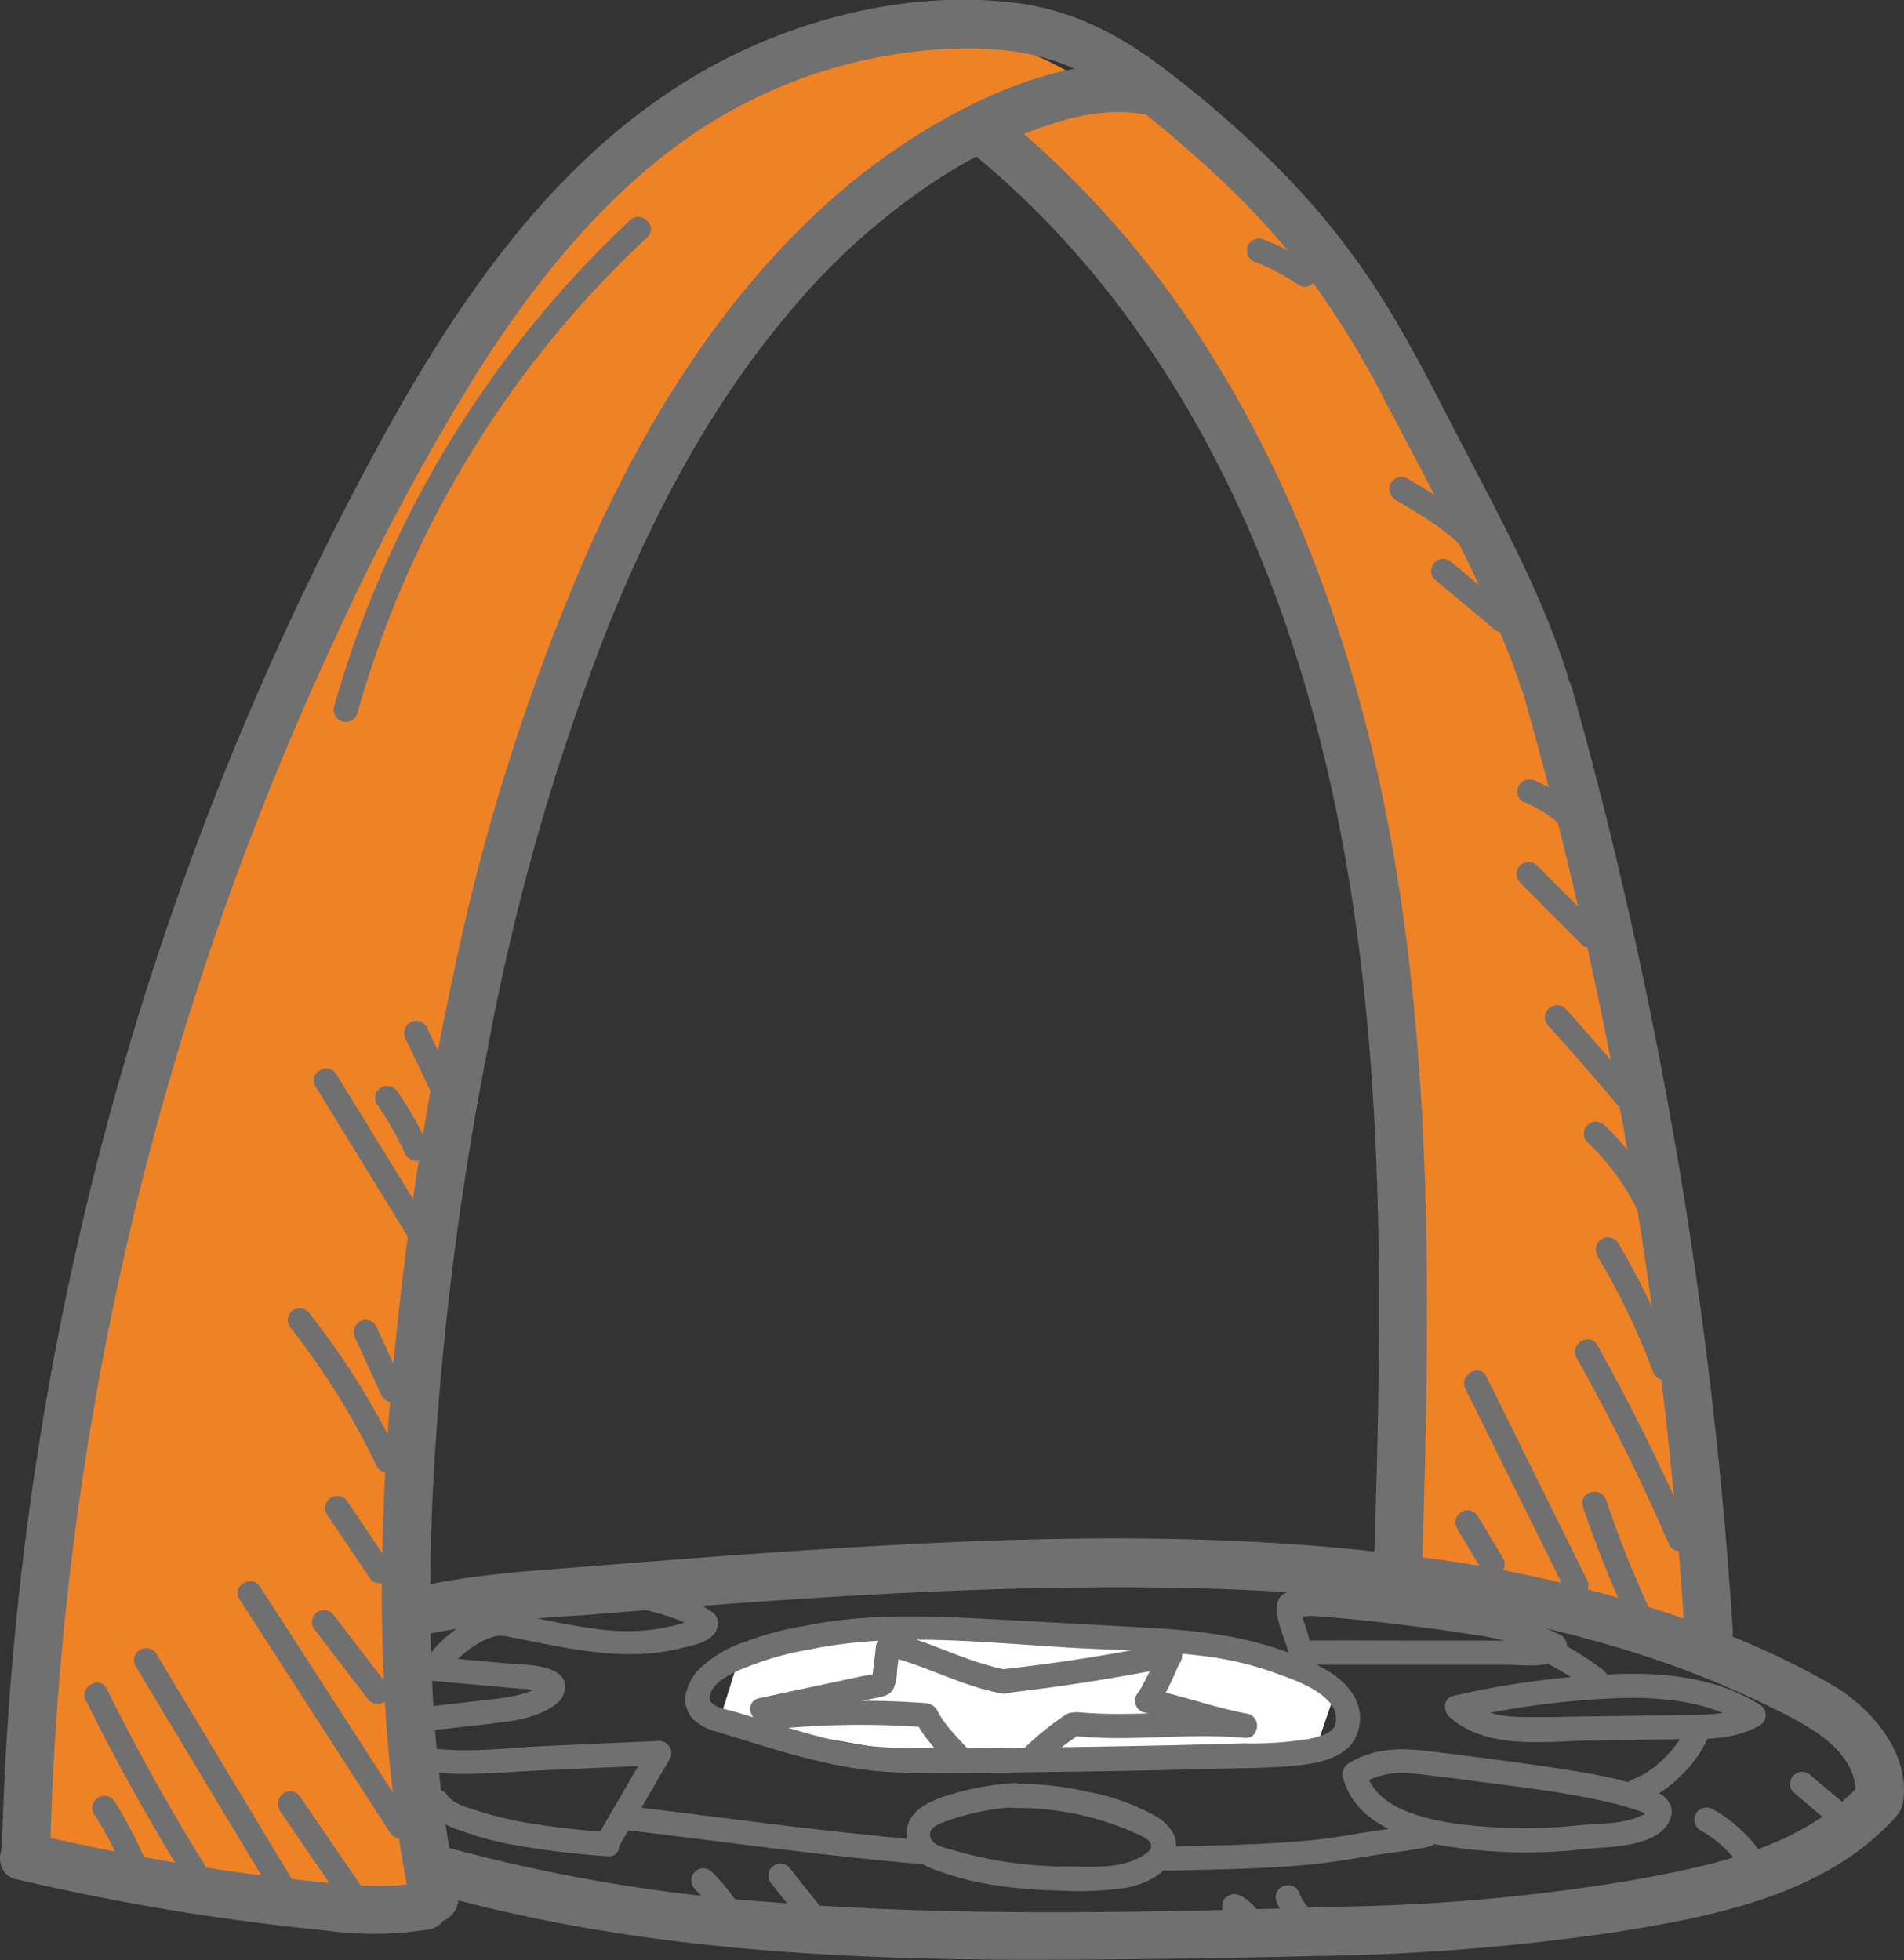 <svg id="Laag_1" data-name="Laag 1" xmlns="http://www.w3.org/2000/svg" viewBox="0 0 197.11 202.95"><rect x="0" y="0" width="197.11" height="202.95" fill="#333333" stroke="none"/><defs><style>.cls-1{fill:#fff;}.cls-2{fill:#f08226;}.cls-3{fill:#707070;}</style></defs><polygon class="cls-1" points="76.3 172.33 91.97 168.5 121.13 169.83 138.47 174.5 136.13 181.33 98.63 182.33 74.5 178.09 76.3 172.33"/><path class="cls-2" d="M144.7,163.19l30.93,7.14S173,39,121.3,9.66l-20.33,3S154.77,47.05,144.7,163.19Z"/><path class="cls-2" d="M1,193l42.66,5.66S33.3,30,112,8.33C112,8.33,36-47.34,1,193Z"/><path class="cls-3" d="M5.2,191.44A316.54,316.54,0,0,1,35.05,65.33,243.81,243.81,0,0,1,49.66,38.16c5.12-8,11.1-15.65,18.57-21.66A51.45,51.45,0,0,1,95.9,5.22c5.21-.44,10.72-.3,15.52,2,4.64,2.25,8.65,5.71,12.48,9.11a87.38,87.38,0,0,1,11,11.55,94.23,94.23,0,0,1,8.68,14c4.15,7.88,8.41,15.79,11.88,24,.74,1.76,1.43,3.54,2,5.37,1,3.05,5.79,1.75,4.82-1.33-2.71-8.61-7.2-16.72-11.34-24.7-2.43-4.69-4.81-9.43-7.6-13.92a77.52,77.52,0,0,0-10.23-13.09,111.34,111.34,0,0,0-12.45-11c-4.49-3.45-9.39-6.06-15.06-6.85C94.56-1.13,82.68,1.78,73,7.24,55.18,17.33,44.24,36,35.2,53.68A321.65,321.65,0,0,0,.52,183.09c-.14,2.78-.24,5.57-.32,8.35-.08,3.22,4.92,3.22,5,0Z"/><path class="cls-3" d="M157.9,72.54a466.7,466.7,0,0,1,14.61,74.82q1.19,10.75,1.88,21.56a2.56,2.56,0,0,0,2.5,2.5,2.51,2.51,0,0,0,2.5-2.5A473.18,473.18,0,0,0,168.1,92.18q-2.44-10.55-5.38-21c-.87-3.09-5.7-1.78-4.82,1.33Z"/><path class="cls-3" d="M47.36,195.9c-2.94-14.3-3.24-29.06-2.44-43.6a325.26,325.26,0,0,1,5.53-43.52A239,239,0,0,1,62.91,65c4.68-11.68,10.68-23.1,18.86-32.73A69.54,69.54,0,0,1,97.13,18.53a54,54,0,0,1,9-4.7c3.69-1.48,7.79-2.65,11.81-2.08A2.58,2.58,0,0,0,121,10a2.53,2.53,0,0,0-1.74-3.08C111.76,5.86,104.51,8.62,98,12.18A68.64,68.64,0,0,0,82.77,23.77C73.49,33,66.52,44.46,61.17,56.36A221.3,221.3,0,0,0,47,100.59a345.45,345.45,0,0,0-6.7,45.6c-1.18,15.21-1.19,30.61,1.24,45.71q.44,2.67,1,5.33a2.5,2.5,0,1,0,4.82-1.33Z"/><path class="cls-3" d="M1.79,194.6q10.52,2.47,21.23,4,5.39.76,10.79,1.3a35.48,35.48,0,0,0,10.79-.16,2.5,2.5,0,1,0-1.33-4.82c-3.18.65-6.5.28-9.7,0q-5.12-.51-10.18-1.24-10.22-1.5-20.27-3.87c-3.13-.73-4.47,4.09-1.33,4.82Z"/><path class="cls-3" d="M101.1,16.23c14.5,12,24.71,28.39,31.14,46,7.29,19.95,9.83,41.24,10.38,62.38.34,12.87,0,25.74-.42,38.6-.09,3.22,4.91,3.22,5,0,.7-23.22,1.25-46.52-2.1-69.57-2.88-19.78-8.82-39.34-19.4-56.41A100.47,100.47,0,0,0,104.64,12.7a2.56,2.56,0,0,0-3.54,0,2.51,2.51,0,0,0,0,3.53Z"/><path class="cls-3" d="M44.65,169.12a112.48,112.48,0,0,1,15.54-1.86c5.45-.44,10.89-.87,16.35-1.27,10.89-.78,21.81-1.4,32.73-1.58,19.79-.31,40,.59,59,6.42a99.86,99.86,0,0,1,14.86,5.84c3.63,1.78,9.37,4.48,8.94,9.4a2.52,2.52,0,0,0,2.5,2.5,2.55,2.55,0,0,0,2.5-2.5c.43-4.82-3.37-9.17-7.24-11.52A84.2,84.2,0,0,0,176,168.19a134.19,134.19,0,0,0-29.66-7.05c-21.54-2.83-43.51-1.93-65.13-.47-6.36.42-12.71.92-19.07,1.43s-12.67.81-18.85,2.2c-3.14.71-1.81,5.53,1.33,4.82Z"/><path class="cls-3" d="M44.62,196c19.81,5.61,40.52,6.86,61,6.92,10.28,0,20.57-.14,30.85-.4a232.25,232.25,0,0,0,30.94-2.49c10.18-1.63,21.74-3.89,28.93-12,2.13-2.4-1.4-6-3.54-3.54-6.05,6.81-15.59,8.71-24.16,10.25a201,201,0,0,1-29.8,2.68c-19.93.61-40.06,1.11-59.95-.54A173.66,173.66,0,0,1,46,191.21c-3.1-.88-4.42,3.94-1.33,4.82Z"/><path class="cls-3" d="M83.25,168.36a31.26,31.26,0,0,0-6,1.6,12.37,12.37,0,0,0-5,3c-1.24,1.4-1.94,3.54-.47,5.07a5.63,5.63,0,0,0,2.44,1.28c1.26.4,2.52.77,3.78,1.16,5,1.54,9.89,2.91,15.18,3.06s10.78,0,16.16-.06,11.07-.18,16.6-.33c2.62-.07,5.27-.05,7.89-.29,2-.19,4.54-.54,6-2.16a4.5,4.5,0,0,0,.09-5.46c-1.3-1.9-3.55-2.88-5.6-3.74-4.81-2-9.85-2.62-15-2.92q-9.12-.51-18.26-1c-6-.31-11.93-.42-17.8.79-1.58.32-.91,2.73.66,2.41,9-1.84,18.42-.63,27.48-.13,4.78.26,9.66.29,14.41,1a33.86,33.86,0,0,1,6.19,1.58c1.86.67,4.27,1.5,5.6,3a2.43,2.43,0,0,1,.6,2.46c-.44.92-1.79,1.17-2.68,1.37a37,37,0,0,1-6.82.46q-7.05.21-14.12.33t-14.13.16c-4.54,0-9.18.24-13.66-.71-2.44-.52-4.81-1.28-7.19-2L76,177.22c-.72-.22-2.64-.48-2.54-1.5.19-1.79,3.27-2.9,4.66-3.41a31,31,0,0,1,5.84-1.54c1.58-.25.91-2.66-.66-2.41Z"/><path class="cls-3" d="M37,73.84A106.8,106.8,0,0,1,67,24.57c1.18-1.1-.59-2.87-1.77-1.77A110.1,110.1,0,0,0,38.93,60.7a108.21,108.21,0,0,0-4.34,12.47,1.25,1.25,0,0,0,2.41.67Z"/><path class="cls-3" d="M9.73,187.83c.64,1,1.24,2,1.79,3.11.27.53.53,1.06.78,1.61s.41.91.63,1.45a1.27,1.27,0,0,0,1.54.87,1.25,1.25,0,0,0,.87-1.53,41.86,41.86,0,0,0-3.45-6.77,1.25,1.25,0,0,0-2.16,1.26Z"/><path class="cls-3" d="M8.92,176.11A215.85,215.85,0,0,0,21,197.46c.87,1.35,3,.09,2.16-1.26a215.85,215.85,0,0,1-12.12-21.35c-.72-1.44-2.88-.17-2.16,1.26Z"/><path class="cls-3" d="M14.05,172.54l14.62,24.33a1.25,1.25,0,0,0,2.16-1.26L16.21,171.28a1.25,1.25,0,0,0-2.16,1.26Z"/><path class="cls-3" d="M28.9,187.39l8.34,12.19A1.3,1.3,0,0,0,39,200a1.27,1.27,0,0,0,.45-1.71l-8.34-12.19a1.25,1.25,0,0,0-2.16,1.26Z"/><path class="cls-3" d="M24.77,165.56l15.6,24.19c.87,1.35,3,.09,2.16-1.26L26.93,164.3c-.87-1.35-3-.1-2.16,1.26Z"/><path class="cls-3" d="M32.47,168.59,38,175.82a1.29,1.29,0,0,0,1.71.44,1.27,1.27,0,0,0,.45-1.71l-5.54-7.22a1.3,1.3,0,0,0-1.71-.45,1.27,1.27,0,0,0-.45,1.71Z"/><path class="cls-3" d="M33.82,156.78l4.42,6.55a1.25,1.25,0,1,0,2.16-1.26L36,155.51a1.25,1.25,0,0,0-2.16,1.27Z"/><path class="cls-3" d="M30.17,137.59A76.85,76.85,0,0,1,39,151.81c.7,1.44,2.86.18,2.16-1.26a80.12,80.12,0,0,0-9.25-14.73,1.27,1.27,0,0,0-1.77,0,1.3,1.3,0,0,0,0,1.77Z"/><path class="cls-3" d="M36.78,138.56l2.74,6a1.26,1.26,0,0,0,1.71.44,1.29,1.29,0,0,0,.45-1.71l-2.74-6a1.25,1.25,0,0,0-1.71-.45,1.29,1.29,0,0,0-.45,1.71Z"/><path class="cls-3" d="M32.66,112.48l9.94,16.19c.84,1.36,3,.11,2.16-1.27l-9.95-16.18c-.84-1.37-3-.12-2.15,1.26Z"/><path class="cls-3" d="M39,114.31a32.85,32.85,0,0,1,3,5.27,1.26,1.26,0,0,0,1.71.45,1.28,1.28,0,0,0,.45-1.71,32.85,32.85,0,0,0-3-5.27,1.27,1.27,0,0,0-1.71-.45,1.26,1.26,0,0,0-.45,1.71Z"/><path class="cls-3" d="M42,107.58l2.5,5.25a1.26,1.26,0,0,0,1.71.45,1.28,1.28,0,0,0,.44-1.71l-2.49-5.25a1.26,1.26,0,0,0-1.71-.45,1.28,1.28,0,0,0-.45,1.71Z"/><path class="cls-3" d="M150.83,158.27l2.61,4.34a1.25,1.25,0,0,0,2.16-1.27L153,157a1.25,1.25,0,0,0-2.16,1.26Z"/><path class="cls-3" d="M151.72,143.84l10.41,21c.72,1.44,2.87.18,2.16-1.26l-10.41-21.05c-.71-1.44-2.87-.17-2.16,1.27Z"/><path class="cls-3" d="M163.87,156a116.29,116.29,0,0,0,5.64,13.79,1.26,1.26,0,0,0,1.71.45,1.28,1.28,0,0,0,.45-1.71,110.36,110.36,0,0,1-5.39-13.2c-.51-1.52-2.92-.87-2.41.67Z"/><path class="cls-3" d="M163.21,140.59A211.45,211.45,0,0,1,172.82,160a1.25,1.25,0,0,0,1.71.45,1.29,1.29,0,0,0,.45-1.71,214,214,0,0,0-9.61-19.45c-.78-1.4-2.94-.14-2.16,1.26Z"/><path class="cls-3" d="M165.33,130a72.49,72.49,0,0,1,5.78,12,1.29,1.29,0,0,0,1.54.87,1.27,1.27,0,0,0,.88-1.54,76.73,76.73,0,0,0-6-12.6,1.25,1.25,0,0,0-2.16,1.26Z"/><path class="cls-3" d="M164.29,118.22a24.65,24.65,0,0,1,5.83,8.41,1.25,1.25,0,0,0,2.16-1.27,26.57,26.57,0,0,0-6.22-8.9,1.25,1.25,0,0,0-1.77,1.76Z"/><path class="cls-3" d="M160.31,106.22q4.8,5.34,9.38,10.86a1.26,1.26,0,0,0,1.77,0,1.29,1.29,0,0,0,0-1.77q-4.59-5.52-9.38-10.86a1.25,1.25,0,1,0-1.77,1.77Z"/><path class="cls-3" d="M44,183.42c3.94.55,8,.07,12-.11l12.3-.55-1.08-1.89-5.33,9.19A1.25,1.25,0,0,0,64,191.32l5.33-9.18a1.26,1.26,0,0,0-1.08-1.88l-11.83.53c-3.85.17-8,.75-11.78.22-1.57-.21-2.25,2.19-.66,2.41Z"/><path class="cls-3" d="M44.07,187.12a6.73,6.73,0,0,0,3.5,2.38,33.34,33.34,0,0,0,5,1.41,87.87,87.87,0,0,0,10.35,1.29c1.6.13,1.59-2.37,0-2.5a88.63,88.63,0,0,1-9-1.07,37.28,37.28,0,0,1-4.4-1.11c-1-.34-2.57-.69-3.23-1.66-.9-1.32-3.07-.08-2.16,1.26Z"/><path class="cls-3" d="M44.41,174l6.36.58,3.12.28c.44,0,.89.07,1.33.13a5.32,5.32,0,0,1,.67.14c.45.13.19.12.16-.07v-.66c0,.2,0,.22,0,.05a.35.35,0,0,1-.2.16,6.05,6.05,0,0,1-.55.32,6.59,6.59,0,0,1-1.28.48,18,18,0,0,1-2.73.5l-6.71.77a1.29,1.29,0,0,0-1.25,1.25,1.25,1.25,0,0,0,1.25,1.25c2.6-.3,5.2-.55,7.79-.91a13.51,13.51,0,0,0,3.32-.79c1-.43,2.41-1.06,2.73-2.25.82-3-4.34-2.85-6-3l-8-.73a1.24,1.24,0,0,0-1.25,1.25A1.28,1.28,0,0,0,44.41,174Z"/><path class="cls-3" d="M52.09,169.37c6,1.12,12.14,2.81,18.25,1.33,1.11-.27,2.76-.54,3.54-1.46a1.74,1.74,0,0,0,.38-1.62c-.19-.57-.6-.72-1-1a16,16,0,0,0-5.75-2.32c-1.56-.38-2.23,2-.66,2.41a27.37,27.37,0,0,1,3.32,1,5,5,0,0,1,1.2.59c.14.1.24.24.38.35s.85.62.44.25L71.8,168c.31-.39.27-.47-.09-.26l-.37.12c-.42.14-.85.27-1.29.38a19.61,19.61,0,0,1-2.28.47,21.26,21.26,0,0,1-4.85.09c-3.41-.34-6.8-1.16-10.17-1.79-1.57-.29-2.24,2.12-.66,2.41Z"/><path class="cls-3" d="M105,184.62a29.06,29.06,0,0,0-7.26,1.4c-1.65.57-3.49,1.42-3.86,3.31a3.93,3.93,0,0,0,2.69,4.18,30,30,0,0,0,6.23,1.66,50.78,50.78,0,0,0,6.85.58,33,33,0,0,0,7-.3c1.87-.37,3.89-1.29,4.78-3.08s-.16-3.27-1.58-4.2a22.62,22.62,0,0,0-7-2.59,33.33,33.33,0,0,0-8-.88,1.25,1.25,0,0,0,0,2.5,30.14,30.14,0,0,1,12.56,2.55c.49.22,1.75.69,1.77,1.37s-1.42,1.37-2,1.57c-2.08.77-4.49.59-6.66.57a41.92,41.92,0,0,1-12-1.74c-.79-.23-2.15-.46-2.24-1.5-.07-.88,1.18-1.27,1.85-1.51a25.62,25.62,0,0,1,6.81-1.39c1.6-.11,1.61-2.61,0-2.5Z"/><path class="cls-3" d="M139.06,184.11c1.07,4.11,5.35,5.94,9.14,6.78a52.86,52.86,0,0,0,16,.55c2.25-.2,4.83-.2,6.9-1.22,1.81-.89,2.9-3.07.85-4.43a11.68,11.68,0,0,0-3.22-1.21c-1.34-.38-2.7-.67-4.08-.92-2.65-.48-5.32-.85-8-1.22-3-.41-6-.8-9-1.15-2.82-.33-5.48-.25-8,1.26a1.25,1.25,0,0,0,1.26,2.16,8.63,8.63,0,0,1,5.52-1.06c2.24.24,4.48.53,6.71.83,4.28.56,8.62,1.07,12.83,2,1,.21,2,.47,2.92.77a11.09,11.09,0,0,1,1.46.53c.33.15,0,0,.11-.12a1.88,1.88,0,0,1-.69.39c-1.81.83-4.17.75-6.11.92a54.09,54.09,0,0,1-12.78-.12c-3.38-.51-8.45-1.54-9.46-5.42a1.25,1.25,0,0,0-2.41.67Z"/><path class="cls-3" d="M151.15,178a88.39,88.39,0,0,1,16.11-2.16c4.72-.17,9.57.27,13.66,2.82v-2.15c-2.2,1.22-4.85,1-7.29,1.08l-8.44.13c-2.42,0-4.85.13-7.27.07-2.13,0-4.42-.29-6.08-1.76-1.2-1.07-3,.69-1.77,1.76,3.87,3.44,9.86,2.5,14.62,2.43l9.43-.14c2.77,0,5.58,0,8.06-1.42a1.25,1.25,0,0,0,0-2.15c-4.32-2.71-9.49-3.32-14.5-3.18a90.78,90.78,0,0,0-17.2,2.26c-1.56.35-.9,2.76.67,2.41Z"/><path class="cls-3" d="M135.78,170.69a22.29,22.29,0,0,0-.88-3,3.48,3.48,0,0,0-.19-.65c0-.4-.12-.4-.33,0-.34.23-.38.32-.14.27.26.17,1.19,0,1.49,0q4.23.3,8.45.81c2.76.33,5.53.69,8.28,1.13a25.42,25.42,0,0,1,7.82,2.29l-.25-2c-.49.62-1.94.34-2.66.34h-2.91l-6.76,0c-4.34,0-8.69-.05-13,0a1.25,1.25,0,0,0,0,2.5c4.79,0,9.58,0,14.37,0l7.11,0c1.74,0,4.43.48,5.66-1.08a1.27,1.27,0,0,0-.26-2,28.61,28.61,0,0,0-9.07-2.64q-5.06-.76-10.14-1.34c-1.71-.19-3.43-.35-5.15-.48a10.49,10.49,0,0,0-3.87,0c-2.56.79-.2,4.8.06,6.4s2.67.91,2.41-.67Z"/><path class="cls-3" d="M90.67,170.61l-.22,1.8-.09.77c0,.09-.14.63-.06.51l.45-.45a4.87,4.87,0,0,1-1.27.27l-1.52.32-3.17.68-6.22,1.33c-1.57.34-.91,2.75.66,2.41l9-1.92,2.16-.46c.73-.16,1.61-.22,2.06-.92a4.39,4.39,0,0,0,.41-1.9l.3-2.44a1.26,1.26,0,0,0-1.25-1.25,1.28,1.28,0,0,0-1.25,1.25Z"/><path class="cls-3" d="M79.42,179.11a91.21,91.21,0,0,1,16.44-.26c1.6.13,1.59-2.37,0-2.5a91.21,91.21,0,0,0-16.44.26,1.29,1.29,0,0,0-1.25,1.25,1.25,1.25,0,0,0,1.25,1.25Z"/><path class="cls-3" d="M94.85,178.32a11.33,11.33,0,0,0,1.5,2.21c.44.55.91,1.08,1.4,1.59a4.25,4.25,0,0,1,.35.39l-.19-.26h0l-.17-.63h0l.36-.88h0l1.22-.32h0l.29.13,0,0,.26.2-.26-.23a1.36,1.36,0,0,0-.89-.36,1.25,1.25,0,0,0-.88.36,1.27,1.27,0,0,0,0,1.77,2.54,2.54,0,0,0,.68.5,1.24,1.24,0,0,0,1.37-.26,1.29,1.29,0,0,0,.19-1.52,1.85,1.85,0,0,0-.25-.32c-.35-.39-.72-.77-1.07-1.16s-.59-.69-.86-1.05l.19.25A9.12,9.12,0,0,1,97,177.05a1.25,1.25,0,0,0-1.71-.44,1.26,1.26,0,0,0-.58.74,1.48,1.48,0,0,0,.13,1Z"/><path class="cls-3" d="M91.9,171.49c4,1,7.67,3.09,11.75,3.85a1.29,1.29,0,0,0,1.54-.88,1.27,1.27,0,0,0-.87-1.54c-4.08-.75-7.75-2.83-11.75-3.84-1.56-.39-2.23,2-.67,2.41Z"/><path class="cls-3" d="M104,175.32q8.79-1,17.47-2.75c1.57-.33.91-2.74-.66-2.41q-8.34,1.71-16.81,2.66a1.29,1.29,0,0,0-1.25,1.25,1.26,1.26,0,0,0,1.25,1.25Z"/><path class="cls-3" d="M119.94,170.92l-.24.59c0,.1-.09.21-.13.31s-.09.21,0,0,0,0,0,0c-.16.37-.32.73-.49,1.09-.37.81-.79,1.59-1.23,2.36a1.25,1.25,0,0,0,2.16,1.26,41.21,41.21,0,0,0,2.36-5,1.27,1.27,0,0,0-.13-1,1.31,1.31,0,0,0-.75-.57,1.24,1.24,0,0,0-1,.13,1.36,1.36,0,0,0-.57.74Z"/><path class="cls-3" d="M118.41,177.31c3.42.7,6.71,1.94,10.15,2.56a1.29,1.29,0,0,0,1.54-.88,1.26,1.26,0,0,0-.88-1.53c-3.44-.62-6.72-1.86-10.14-2.56a1.28,1.28,0,0,0-1.54.87,1.27,1.27,0,0,0,.87,1.54Z"/><path class="cls-3" d="M111.61,179.79c5.74.55,11.51-.39,17.25.16,1.6.15,1.59-2.35,0-2.5-5.74-.55-11.51.39-17.25-.16-1.6-.16-1.59,2.34,0,2.5Z"/><path class="cls-3" d="M46.37,172.93a12.32,12.32,0,0,1,1.19-1.3c.24-.22.48-.44.73-.64l.12-.09.08-.06.42-.3c.26-.17.52-.33.79-.48l.41-.22.22-.1c.13-.06.18-.08,0,0,.27-.1.54-.2.82-.28l.45-.1a1,1,0,0,0,.18,0c-.24.1-.11,0,0,0a1.28,1.28,0,0,0,1.25-1.25,1.26,1.26,0,0,0-1.25-1.25,8.76,8.76,0,0,0-4.09,1.5,13.24,13.24,0,0,0-3.13,2.84,1.32,1.32,0,0,0-.37.88,1.3,1.3,0,0,0,.37.89,1.26,1.26,0,0,0,1.76,0Z"/><path class="cls-3" d="M65,189.51c10.11,1.2,20.21,2.66,30.37,3.5,1.6.13,1.6-2.37,0-2.5-10.16-.84-20.26-2.3-30.37-3.5-1.6-.19-1.59,2.31,0,2.5Z"/><path class="cls-3" d="M120.91,193.69c5.09-.12,10.2-.17,15.27-.69,2.1-.22,4.17-.6,6.25-.93,1.82-.29,3.68-.45,5.48-.86,1.57-.36.9-2.77-.66-2.41-1.72.39-3.48.55-5.21.82-2.1.32-4.16.72-6.28.92-4.93.48-9.9.54-14.85.65a1.25,1.25,0,0,0,0,2.5Z"/><path class="cls-3" d="M169.89,186.59a11,11,0,0,0,4-2.61,12.28,12.28,0,0,0,2.75-3.69,1.28,1.28,0,0,0-.45-1.71,1.26,1.26,0,0,0-1.71.45,9.12,9.12,0,0,1-1,1.67l-.09.12-.1.13c-.1.13-.21.26-.32.38-.25.29-.51.56-.78.82s-.52.49-.8.72l-.21.17c-.12.1.18-.13,0,0l-.43.31a9.94,9.94,0,0,1-.89.53c-.05,0-.43.17-.44.22s.28-.11,0,0l-.25.09a1.25,1.25,0,1,0,.66,2.41Z"/><path class="cls-3" d="M160.31,172.3A34.28,34.28,0,0,1,164.6,175a1.25,1.25,0,0,0,1.84-1.41,1.48,1.48,0,0,0-.58-.75,33.1,33.1,0,0,0-4.29-2.73,1.25,1.25,0,1,0-1.26,2.15Z"/><path class="cls-3" d="M107.73,182.82a25,25,0,0,1,2-1.76l.24-.19.15-.12-.08.06.51-.38c.37-.27.74-.52,1.12-.77a1.25,1.25,0,1,0-1.26-2.16,27.8,27.8,0,0,0-4.4,3.55,1.25,1.25,0,0,0,1.77,1.77Z"/><path class="cls-3" d="M71.93,195.59a21.06,21.06,0,0,1,1.65,1.89l-.19-.25c.39.51.77,1,1.11,1.59a1.39,1.39,0,0,0,.75.58,1.28,1.28,0,0,0,1-.13,1.26,1.26,0,0,0,.45-1.71,23.18,23.18,0,0,0-3-3.74,1.25,1.25,0,1,0-1.77,1.77Z"/><path class="cls-3" d="M79.91,195.1l3.77,4.74a1.25,1.25,0,0,0,.88.36,1.27,1.27,0,0,0,.89-.36,1.23,1.23,0,0,0,.36-.89,1.46,1.46,0,0,0-.36-.88l-3.77-4.74a1.25,1.25,0,0,0-.88-.36,1.29,1.29,0,0,0-.89.36,1.27,1.27,0,0,0-.36.89,1.44,1.44,0,0,0,.36.88Z"/><path class="cls-3" d="M127.22,198.47a4.62,4.62,0,0,1,.55.35l-.26-.19a3.81,3.81,0,0,1,.7.69l-.2-.25a3.49,3.49,0,0,1,.46.77,1.07,1.07,0,0,0,.32.35,1,1,0,0,0,.43.22.94.94,0,0,0,.5,0,.87.87,0,0,0,.46-.15,1.26,1.26,0,0,0,.58-.74l0-.34a1.29,1.29,0,0,0-.17-.63,4.62,4.62,0,0,0-.89-1.3,5.86,5.86,0,0,0-.71-.61,3.87,3.87,0,0,0-.55-.34,1.28,1.28,0,0,0-1-.13,1.3,1.3,0,0,0-.75.57,1.27,1.27,0,0,0-.12,1,1.21,1.21,0,0,0,.57.74Z"/><path class="cls-3" d="M132.1,196.79a8.39,8.39,0,0,0,1,1.79,8.14,8.14,0,0,0,1.38,1.49,1.32,1.32,0,0,0,.88.37,1.28,1.28,0,0,0,.89-.37,1.27,1.27,0,0,0,0-1.77,7,7,0,0,1-1.11-1.13l.2.25a6.74,6.74,0,0,1-.89-1.51l.12.29,0-.08a.87.87,0,0,0-.23-.42.86.86,0,0,0-.35-.33,1.28,1.28,0,0,0-1-.12,1.3,1.3,0,0,0-.75.57,1.22,1.22,0,0,0-.12,1Z"/><path class="cls-3" d="M176,189.5a12.51,12.51,0,0,1,1.25.79l.3.22c.18.13-.16-.14,0,0l.14.11.56.48c.36.33.7.67,1,1,.16.18.32.37.47.56l.12.15c-.07-.08-.15-.21,0-.05l.24.33a1.34,1.34,0,0,0,.75.57,1.24,1.24,0,0,0,1-.12,1.27,1.27,0,0,0,.45-1.71,15,15,0,0,0-4.93-4.48A1.25,1.25,0,1,0,176,189.5Z"/><path class="cls-3" d="M185.68,185.59l3.25,2.75a1.34,1.34,0,0,0,.89.36,1.27,1.27,0,0,0,.88-.36,1.28,1.28,0,0,0,.37-.89,1.26,1.26,0,0,0-.37-.88l-3.25-2.74a1.35,1.35,0,0,0-.89-.37,1.28,1.28,0,0,0-.88.37,1.23,1.23,0,0,0,0,1.76Z"/><path class="cls-3" d="M157.37,91.4l6.37,6.39A1.25,1.25,0,0,0,165.5,96l-6.37-6.38a1.24,1.24,0,0,0-1.76,1.76Z"/><path class="cls-3" d="M157.69,83a15.67,15.67,0,0,1,2.22,1.17c.34.22.68.46,1,.71l-.08-.06.12.09a2.11,2.11,0,0,1,.23.19c.18.14.34.29.51.44a1.25,1.25,0,0,0,1.77-1.77A16.74,16.74,0,0,0,159,80.87a1.43,1.43,0,0,0-1-.13,1.26,1.26,0,0,0-.74.58,1.24,1.24,0,0,0-.13,1,1.2,1.2,0,0,0,.57.75Z"/><path class="cls-3" d="M148.52,60l6.14,5.12a1.28,1.28,0,0,0,1.77,0,1.26,1.26,0,0,0,0-1.76l-6.14-5.13A1.25,1.25,0,0,0,148.52,60Z"/><path class="cls-3" d="M144.45,51.77c1.13.63,2.24,1.31,3.32,2q.79.54,1.56,1.11l.19.15.11.08c-.09-.06.1.08.11.09l.19.15.79.64a1.25,1.25,0,1,0,1.77-1.77,45,45,0,0,0-6.78-4.66,1.25,1.25,0,1,0-1.26,2.16Z"/><path class="cls-3" d="M130,27.15c.21.08.44.15.64.25l.1.05.24.11c.41.18.81.38,1.21.59a22.65,22.65,0,0,1,2.26,1.37,1.26,1.26,0,0,0,1.71-.45,1.3,1.3,0,0,0-.45-1.71,24,24,0,0,0-5.05-2.62,1.26,1.26,0,0,0-1.54.87,1.29,1.29,0,0,0,.88,1.54Z"/></svg>